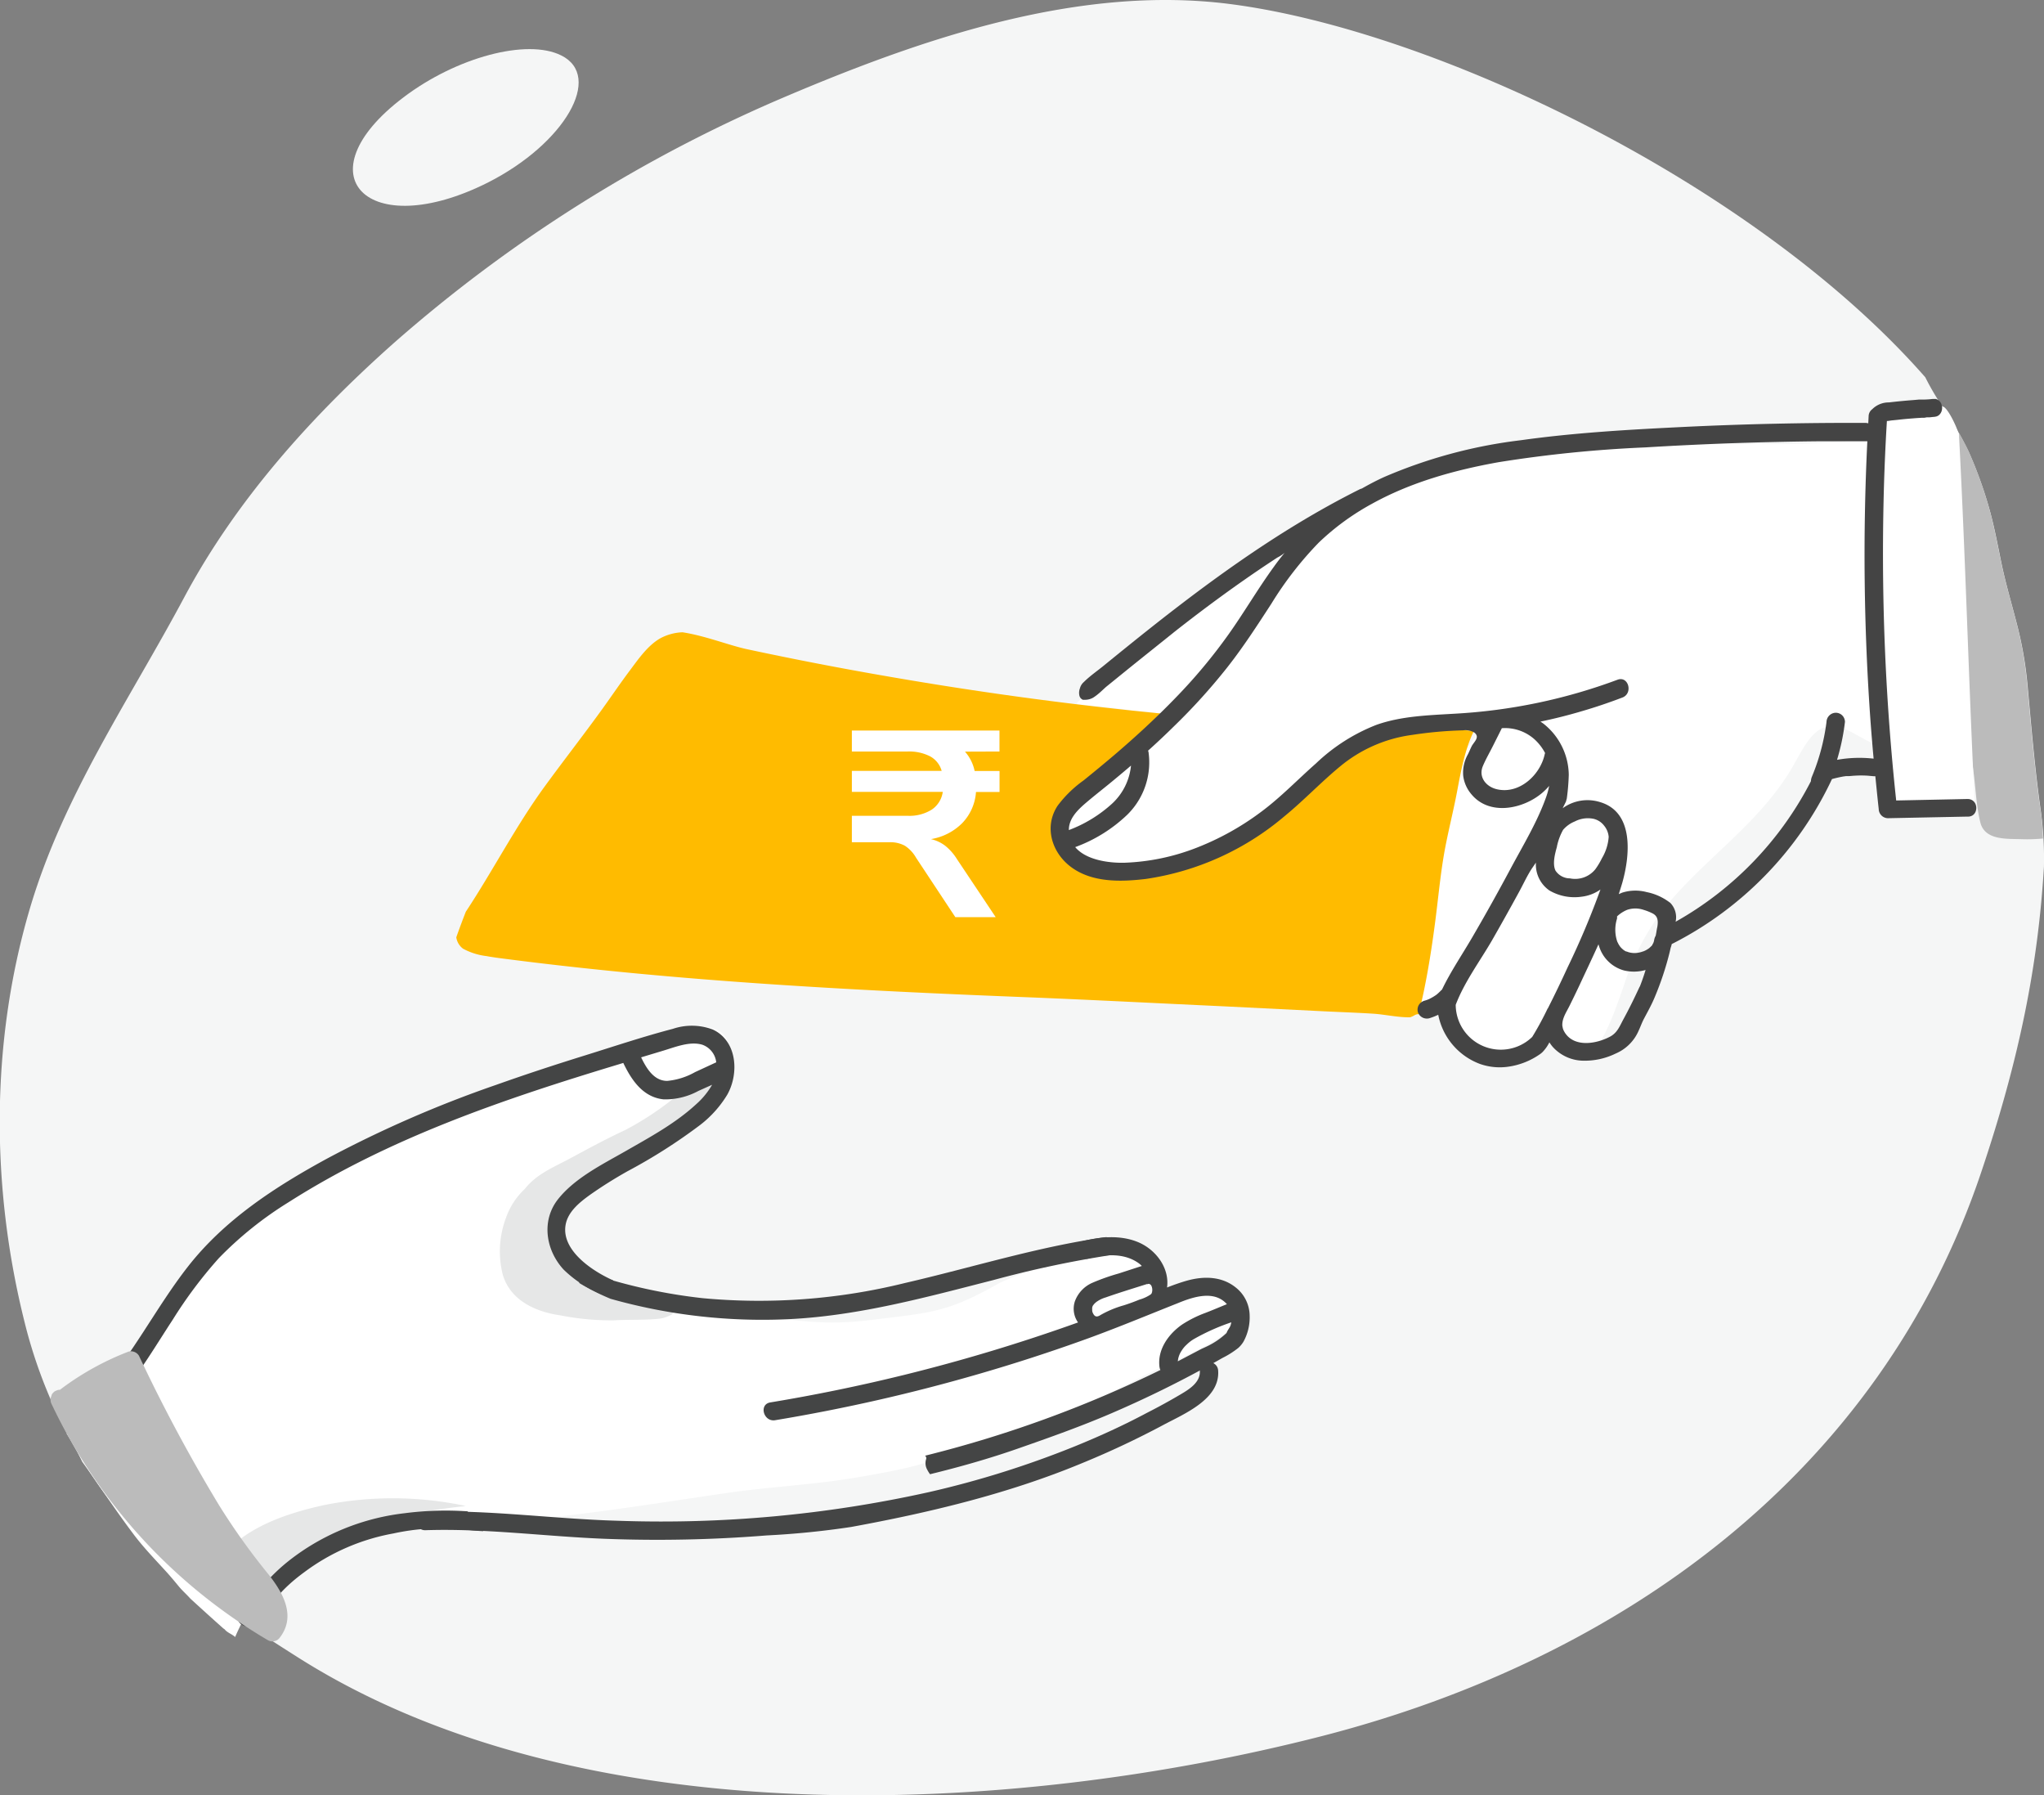 <svg id="Layer_1" data-name="Layer 1" xmlns="http://www.w3.org/2000/svg" viewBox="0 0 332.3 291.8"><rect x="0" y="0" width="332.3" height="291.8" fill="#808080" stroke="none"/><defs><style>.cls-1{fill:#f5f6f6;}.cls-2{fill:none;}.cls-3{fill:#bbb;}.cls-4{fill:#fff;}.cls-5{fill:#e6e7e7;}.cls-6{fill:#444545;}.cls-7{fill:#fb0;}.cls-8{fill:#444;}</style></defs><path class="cls-1" d="M331.82,132.07c-1-6.93-1.57-13.91-2.21-20.88a61.58,61.58,0,0,0-1.78-10c-.82-3.19-1.76-6.35-2.43-9.58s-1.21-6.23-2.1-9.3a68.52,68.52,0,0,0-3.23-8.86,58.67,58.67,0,0,0-4.58-7.81A42.77,42.77,0,0,1,313,61.32C285.44,29.9,233.26,4.91,199.92.65,175.58-2.46,150.37,6.1,128,15.58a236.33,236.33,0,0,0-64,40.2C50.69,67.61,38.47,81.18,30,97c-9,16.86-19.8,32.36-25.24,51-6.31,21.62-6.24,45.11-.74,67A79.4,79.4,0,0,0,25.93,253c6.29,6,15,11.63,22.38,16.31,45.8,29.14,115.46,26,166.62,12.87,48.63-12.51,90.7-42.69,107.16-91.64,6.27-18.61,9.25-33.8,10.2-49.64A57.75,57.75,0,0,0,331.82,132.07Z" transform="translate(0 0)"/><path class="cls-1" d="M91.23,9c6.89,3.41.6,14.32-11.89,20.66C59.76,39.52,48.88,28.46,65.6,15.82,74.2,9.3,85.67,6.24,91.22,9Z" transform="translate(0 0)"/><path class="cls-2" d="M112.57,176.46a2.64,2.64,0,0,0,2,.73A10.69,10.69,0,0,0,119,175.9a21.67,21.67,0,0,0,2-1.09,33.24,33.24,0,0,0,2.77-2l.21-.21a5.11,5.11,0,0,0-.54-.9,3.42,3.42,0,0,0-2.74-1,13,13,0,0,0-3.43.76L112.61,173l-.83.27a9.3,9.3,0,0,0,.21,2.1A2.62,2.62,0,0,0,112.57,176.46Z" transform="translate(0 0)"/><path class="cls-2" d="M196.58,212.47a1.32,1.32,0,0,0,.88.27,4.14,4.14,0,0,0,1.24-.67,30.16,30.16,0,0,0,3.58-2.79,6,6,0,0,0,2.3-4.42,1.42,1.42,0,0,0-.49-1c-.39-.25-.84.07-1.2.22a32.75,32.75,0,0,0-3.44,1.49,11.09,11.09,0,0,0-3.21,2.17,3.36,3.36,0,0,0-1.11,2.86v.08a3.24,3.24,0,0,0,.76,1.27A3.9,3.9,0,0,0,196.58,212.47Z" transform="translate(0 0)"/><path class="cls-2" d="M209.29,220.07l-1.09.45a24,24,0,0,1-2.6.86,6.54,6.54,0,0,0-2.3.82,1.52,1.52,0,0,0-.73,1.22,2.59,2.59,0,0,0,.16.72c.11.17.2.34.3.51.74-.21,1.46-.42,2.17-.69a14.36,14.36,0,0,0,2.5-1.2,4.66,4.66,0,0,0,1.79-1.79,2.16,2.16,0,0,0,.18-1.06Z" transform="translate(0 0)"/><path class="cls-2" d="M196.58,212.47a1.32,1.32,0,0,0,.88.27,4.14,4.14,0,0,0,1.24-.67,30.16,30.16,0,0,0,3.58-2.79,6,6,0,0,0,2.3-4.42,1.42,1.42,0,0,0-.49-1c-.39-.25-.84.07-1.2.22a32.75,32.75,0,0,0-3.44,1.49,11.09,11.09,0,0,0-3.21,2.17,3.36,3.36,0,0,0-1.11,2.86v.08a3.24,3.24,0,0,0,.76,1.27A3.9,3.9,0,0,0,196.58,212.47Z" transform="translate(0 0)"/><path class="cls-2" d="M120.69,170.77a13,13,0,0,0-3.43.76l-4.68,1.54-.83.27a9.3,9.3,0,0,0,.21,2.1,2.5,2.5,0,0,0,2.56,1.75A10.69,10.69,0,0,0,119,175.9a21.67,21.67,0,0,0,2-1.09,33.24,33.24,0,0,0,2.77-2l.21-.21a5.11,5.11,0,0,0-.54-.9A3.39,3.39,0,0,0,120.69,170.77Z" transform="translate(0 0)"/><path class="cls-2" d="M208.2,220.52a24,24,0,0,1-2.6.86,6.54,6.54,0,0,0-2.3.82,1.52,1.52,0,0,0-.73,1.22,2.59,2.59,0,0,0,.16.72c.11.17.2.34.3.51.74-.21,1.46-.42,2.17-.69a14.36,14.36,0,0,0,2.5-1.2,4.66,4.66,0,0,0,1.79-1.79,2.16,2.16,0,0,0,.18-1.06l-.38.16Z" transform="translate(0 0)"/><path class="cls-3" d="M331.75,131.86c-1-6.93-1.57-13.91-2.21-20.88a62.68,62.68,0,0,0-1.78-10c-.82-3.19-1.76-6.35-2.43-9.58s-1.21-6.23-2.1-9.3A68,68,0,0,0,320,73.26c-.45-1-1-1.94-1.49-2.87a300.11,300.11,0,0,0,2.27,54.6c.4,2.81.49,6,1.17,8.69.73,2.93,4.29,2.64,6.7,2.72a25.57,25.57,0,0,0,3.48-.11C332.06,134.81,332,133.33,331.75,131.86Z" transform="translate(0 0)"/><path class="cls-4" d="M318.49,70.91c0-.79-1.86-4.86-2.7-4.83-3.1.12-5.7.9-8.79,1a1.55,1.55,0,0,0-1,2.66c-2.38,2-6.36,2.08-9.26,2.24-4.92.28-9.85.23-14.77.11-9.9-.26-19.84-.85-29.71.17-17.64,1.81-33.73,9.51-48.32,19.25-8.19,5.47-16,11.53-23.68,17.64a31.29,31.29,0,0,0-4.21,3.85c.79.15-1.62,1.33-.81,1.45,1.45.2,6.58.61,8,.91s2.92.19,4.3.45c.84.16,2,.58,2.88.27s.91-.31.21,0l-.21,0c-4,5.55-8.83,7.76-14.06,12.28-1.43,1.23-3.16,2.63-4,4.37a5.37,5.37,0,0,0,1.07,5.75c2.78,3.33,7.73,4.11,11.8,3.64A38,38,0,0,0,198,138a54.9,54.9,0,0,0,11.66-7.9c3.32-2.92,6.23-6.42,10.05-8.73s8.77-2.77,13.3-2.95c3.63-.14,9.37-2,7.06,1.08-1.66,2.23-3.7,4.63-4.17,8.49-1.17,9.73-5.16,25.79-6.41,36.26a17.43,17.43,0,0,0,5.69-1.28.59.59,0,0,1,.72.41c.71,3.58,2.85,6.78,6.48,7.86s6.86-1.42,9.74-3.55c.2-.15.93,1.22,1.09,1.39a6.33,6.33,0,0,0,4.1,2.2,6.56,6.56,0,0,0,1.71-.14c2.31-3.23,3.62-7.1,4.93-10.81a41.69,41.69,0,0,1,6-11.91c5-6.52,11.74-11.43,17.07-17.66a44,44,0,0,0,3.68-4.92c1.06-1.65,1.9-3.44,3-5.06.93-1.37,2.21-2.71,4-2.77s3.59,1.19,5.16,2a14.13,14.13,0,0,0,3.78,1.52,80,80,0,0,0,.91,9.26,1.44,1.44,0,0,0,1.05,1,29,29,0,0,0,11.36-.39A1.51,1.51,0,0,0,321,130C320,109.4,319.57,91.49,318.49,70.91Z" transform="translate(0 0)"/><path class="cls-4" d="M199.7,210.76c-1.84-1.53-4.91-1.35-7.06-.7a12.7,12.7,0,0,1-3.45.83,5,5,0,0,1-1.16.34c.24-.15.47-.27.69-.38-1.17-.21-1.3-1.46-1.44-2.5a8.23,8.23,0,0,0-.36-2,4.87,4.87,0,0,0-1.29-1.57,8.38,8.38,0,0,0-4-1.78l-.16,0a23.77,23.77,0,0,1-3.71-.15,15.16,15.16,0,0,0-2.92.53l-.05,0c-.22,0-12.05,5-12.25,5.13-8.51,4.82-11,4.82-20.63,6-10.26,1.31-14.07-.68-24.31-.73-.91-.16-1.61-.38-2.51-.56-2.9-.63-5.47-1.2-8.26-2s-4.17-1.27-6.67-2.09a40.19,40.19,0,0,1-7-3.2,3.43,3.43,0,0,1-1.45-1.11,5.67,5.67,0,0,1-1-1.13c-.18-.1-.27-.18-.3-.68a2.46,2.46,0,0,1-.16-.48v-.4C88,195,98.84,189.35,104.09,187.24h.11a67.35,67.35,0,0,0,8.21-5,15.73,15.73,0,0,0,1.8-1.36,17,17,0,0,0,3.49-5.61c.88-2.39,1.8-6.53-1.13-7.88a6.15,6.15,0,0,0-3.42-.36c-6.6,1.26-9.49,3.07-16.14,5-6.15,1.79-14.85,4.91-20.82,7.17-6.55,2.51-12.68,4.7-19,7.79a45.42,45.42,0,0,0-14.89,10.5c-.27.23-.54.47-.79.72-9.36,7.07-14.16,16.39-19.9,24.75-2.37,3.44-5.2,3.69-7.42,7.17-.67,1-2.57,1.74-3.35,2.9.26.42,1.16,1.8,1.33,2.14l1.21,2.44c3.29,4.55,5,7.33,8.35,11.79,1.66,2.21,3.59,4.18,5.44,6.22.64.71,1.26,1.46,1.87,2.2s1.27,1.3,1.89,2q2.7,2.48,5.42,4.9a.45.45,0,0,1,.19.14c.47.55,1.19.75,1.69,1.22a30.88,30.88,0,0,1,1.75-3.5c.15-.26.32-.52.49-.77a35.72,35.72,0,0,1,5-5.84,30,30,0,0,1,5.74-4l.82-.41c5.93-3.54,14.46-4.19,21.34-4.84,1.3-.36,4.54.4,5.89.42,4.65-.25,5.62-.7,10.26-.48,11-1.27,17.71-2.4,28.71-4,5.9-.87,13.12-1.3,19-2.19,2.9-.43,8.37-1.4,11.21-2.14s4.09-1.28,6.92-2c.37-.1,2.63-1.75,2.7-1.46l2.27-.68a118.31,118.31,0,0,0,12.86-4.44c4.27-1.79,8.41-3.88,12.51-6,3.87-2,8.05-3.58,11.77-5.9,1.27-.79,2.84-1.63,3.3-3.16A3.79,3.79,0,0,0,199.7,210.76Z" transform="translate(0 0)"/><path class="cls-5" d="M74.46,244.53a56.93,56.93,0,0,0-21.69.09c-6.91,1.5-15.35,4.38-18.17,11.1a6.87,6.87,0,0,0,0,1.57,7.42,7.42,0,0,0,2.94,5.15,2.53,2.53,0,0,0,2.32.49c.06-.13.1-.27.16-.4,1-1.45,2.13-2.82,3.19-4.23a15.49,15.49,0,0,1,1.79-2,27.56,27.56,0,0,1,4.68-3.59,42.22,42.22,0,0,1,8.49-3.87.35.35,0,0,1,.2-.45,84.16,84.16,0,0,1,17.34-3.59Q75.08,244.64,74.46,244.53Z" transform="translate(0 0)"/><path class="cls-5" d="M108.66,211.68a45.77,45.77,0,0,1-6.09-1.58A39,39,0,0,1,97.28,208a16.62,16.62,0,0,1-5.65-3.82c-2.42-2.35-2.85-4.7-1.2-7.34,0-.14.14-.21.28-.21a20.61,20.61,0,0,1,10.17-8c.22-.14,2.67-1.11,2.89-1.25l5.74-3.3c1.16-.74,2.12-1.39,2.93-2a29.13,29.13,0,0,0,2.1-2.35,9.07,9.07,0,0,0,1.8-3.78c.08-.38.23-1-.18-1.28s-1.27,0-1.73.26a25.62,25.62,0,0,0-3.4,2.38l-.49.37a49.39,49.39,0,0,1-8.9,6c-3,1.39-5.86,2.94-8.75,4.5s-5.63,2.6-7.57,5.07A11.71,11.71,0,0,0,82.24,198a15.43,15.43,0,0,0-.47,9.31c1.31,4.14,5.38,5.93,9.34,6.49a42.6,42.6,0,0,0,8.65.81c2.44-.16,5.18,0,7.6-.29a5.68,5.68,0,0,0,1.92-.7s.86-1,1-1.13S108.83,211.88,108.66,211.68Z" transform="translate(0 0)"/><path class="cls-6" d="M76,245.65a52.33,52.33,0,0,0-10.23.31A37.46,37.46,0,0,0,49,252.19c-4.81,3.31-5.95,5.44-10,9.58-1.36,1.37.76,3.5,2.12,2.12,3.61-3.66,4.26-5.36,8.42-8.4a34.4,34.4,0,0,1,14.4-6.24,36.55,36.55,0,0,1,11.79-.63c.93.13,1.88.21,2.83.26C77.66,247.81,76.82,246.73,76,245.65Z" transform="translate(0 0)"/><path class="cls-6" d="M99.68,208.11c-3.46-1.54-8.43-4.9-7.73-9,.36-2.15,2.28-3.68,3.94-4.88,2-1.41,4-2.66,6.15-3.87a88.58,88.58,0,0,0,11.84-7.55,17.86,17.86,0,0,0,4.36-4.89c1.94-3.45,1.61-8.73-2.36-10.58a9.67,9.67,0,0,0-6.5-.11c-4.82,1.26-9.59,2.86-14.35,4.34s-9.61,3.07-14.36,4.76a189.86,189.86,0,0,0-27.52,12c-8.44,4.6-16.67,9.94-22.64,17.6-5.26,6.74-9.07,14.58-14.89,20.89A20.37,20.37,0,0,1,12,230c-1.53,1.15,0,3.75,1.51,2.59,6.72-5,10.06-11.19,14.58-18.1a72,72,0,0,1,7.5-10,58.94,58.94,0,0,1,11.31-9.07C63.37,184.92,82,178.62,100.58,173l.75-.23c1.34,2.8,3.21,5.58,6.56,5.92a11.3,11.3,0,0,0,5.65-1.37l2.23-1a12.62,12.62,0,0,1-2.59,3.16c-3.4,3.14-7.55,5.37-11.54,7.66-3.73,2.13-8.19,4.34-10.91,7.77s-2.07,8.22.9,11.45A18.84,18.84,0,0,0,99,210.8C98.9,209.65,99.83,209.27,99.68,208.11ZM113,174.26a11.29,11.29,0,0,1-4.53,1.43c-2.14,0-3.36-2-4.24-3.83l3.48-1.05c2-.59,4.41-1.62,6.47-1a3.43,3.43,0,0,1,2.26,2.86Z" transform="translate(0 0)"/><path class="cls-6" d="M200.94,209.3c-2.28-1.86-5.21-1.91-7.95-1.15-1.1.31-2.19.7-3.26,1.12.44-3.19-1.86-6.29-4.95-7.47s-6.65-.73-9.9.27a5.24,5.24,0,0,0,1.78,2.56c3-.81,6.16-1,8.51.73a4.36,4.36,0,0,1,.46.41L181.85,207a33.81,33.81,0,0,0-4.27,1.51,5.25,5.25,0,0,0-2.83,3,3.86,3.86,0,0,0,.51,3.44,288.26,288.26,0,0,1-28.32,8.54q-10.77,2.65-21.71,4.46c-1.9.32-1.1,3.21.8,2.89a287.79,287.79,0,0,0,33.32-7.58q8.27-2.4,16.38-5.3c5.34-1.9,10.55-4.08,15.82-6.17,2.44-1,5.86-2.13,7.91.19-1.19.48-2.39,1-3.58,1.45a18.85,18.85,0,0,0-3.7,1.86c-2.18,1.52-4,4-3.69,6.8a1.91,1.91,0,0,0,.16.59,192.48,192.48,0,0,1-38.26,13.93.51.51,0,0,1,.17.57,2.15,2.15,0,0,0,.17,1.68,5.35,5.35,0,0,0,.47.76c4.83-1.18,9.6-2.53,14.26-4.16,5.13-1.79,10.22-3.59,15.22-5.74s9.92-4.53,14.7-7.13c1.13-.61,2.25-1.23,3.36-1.87a14.35,14.35,0,0,0,2.6-1.65,4.52,4.52,0,0,0,.82-1,8.24,8.24,0,0,0,1-4.25A5.92,5.92,0,0,0,200.94,209.3Zm-13.71.91a.9.9,0,0,1-.16.19,6.42,6.42,0,0,1-1.83.84q-1.26.52-2.55.93a16.7,16.7,0,0,0-3.73,1.55c-.64.41-1,.36-1.32-.37a1.07,1.07,0,0,1-.08-.41,0,0,0,0,0,0,0v0s0-.13,0-.2a1.18,1.18,0,0,1,0-.19,1.89,1.89,0,0,1,.06-.21c0-.06.09-.17.1-.18l.13-.18.18-.18.22-.19.23-.15a4.9,4.9,0,0,1,1.26-.57c2.21-.78,4.46-1.46,6.69-2.17a.13.13,0,0,1,.07,0h.07l.16-.05s0,0,0,0a.57.57,0,0,1,.47.36A1.56,1.56,0,0,1,187.23,210.21Zm12.82,5.23c-.16.44-.51.78-.64,1.22a12.28,12.28,0,0,1-2.83,2c-.42.22-.86.41-1.29.61q-1.9,1-3.81,2a3.71,3.71,0,0,1,.62-1.73,4.5,4.5,0,0,1,.84-1,5.87,5.87,0,0,1,1.19-.91,34.63,34.63,0,0,1,6.05-2.7A3.8,3.8,0,0,1,200.05,215.44Z" transform="translate(0 0)"/><path class="cls-7" d="M236.66,118.39s-.81,0-.83,0a36.68,36.68,0,0,0-10.51,1.6c-7.66,2.31-12.31,8.92-18.31,13.77a38.07,38.07,0,0,1-20.52,8.6c-4.13.4-8.52.75-11.89-1.68A5.5,5.5,0,0,1,172,136.8a9.44,9.44,0,0,1,1.69-5c2.67-3.55,5.8-5.75,9.3-8.48,2.82-2.2,5.94-4.17,8-7.13Q167.71,114,144.65,110q-11.64-2-23.21-4.48c-2.86-.61-6.78-2.18-10.48-2.75a8.28,8.28,0,0,0-3.65,1c-2,1.16-3.49,3.3-4.86,5.14-1.55,2.06-3,4.2-4.5,6.29-3.06,4.24-6.28,8.36-9.36,12.58-4.75,6.51-8.43,13.7-12.86,20.41-.54,1.38-1.06,2.77-1.55,4.16a2.8,2.8,0,0,0,1.1,1.85,10.57,10.57,0,0,0,3.79,1.2c1.34.25,2.69.4,4,.57,27.5,3.52,55.44,5,83.13,6.09,10.87.43,21.74,1,32.6,1.5l16.52.82c2.67.13,5.36.22,8,.39,1.8.12,4,.62,5.93.58A3.94,3.94,0,0,0,230,165a1.25,1.25,0,0,1,.61-.15c.37-1.46.71-2.92,1-4.39.7-3.46,1.23-6.95,1.69-10.45.49-3.71.82-7.43,1.45-11.12.6-3.46,1.5-6.87,2.15-10.33.59-3.13,1.29-6.92,2.74-9.79A11,11,0,0,1,236.66,118.39Z" transform="translate(0 0)"/><path class="cls-4" d="M156.88,122.17a6.85,6.85,0,0,1,1.57,3.15h4.05v3.41h-3.83a8.08,8.08,0,0,1-2.24,5.06,9.28,9.28,0,0,1-5.09,2.6,6,6,0,0,1,2.3,1.06,8.47,8.47,0,0,1,1.92,2.17l6.31,9.45h-6.56l-6.38-9.65a5.67,5.67,0,0,0-1.8-1.94,4.86,4.86,0,0,0-2.53-.58h-6.11v-4.3h9.07a6.82,6.82,0,0,0,3.91-1,4.16,4.16,0,0,0,1.8-2.89H138.49v-3.41h14.6a3.87,3.87,0,0,0-1.87-2.36,7.47,7.47,0,0,0-3.66-.79h-9.07v-3.41h24v3.41Z" transform="translate(0 0)"/><path class="cls-8" d="M319.84,129.87l-11.57.24a376.8,376.8,0,0,1-2.06-48.21q.14-6.74.55-13.47c.24,0,.49-.06.73-.09l1.62-.17q1.69-.17,3.39-.27l.37,0,.39-.07.38,0c.22,0,.44-.05.66-.06a2.35,2.35,0,0,0,.58-.1l.15-.07a1.05,1.05,0,0,0,.27-.2,1.47,1.47,0,0,0,.35-.57,1.74,1.74,0,0,0,.08-.68,1.63,1.63,0,0,0-.19-.64,1.38,1.38,0,0,0-.46-.5,1.46,1.46,0,0,0-.36-.16l-.56,0a13.86,13.86,0,0,1-2.13.09l-.89.08c-1.35.1-2.71.23-4.06.39a3.77,3.77,0,0,0-2.7,1.1,1.45,1.45,0,0,0-.59,1.12l-.06,1.18a1.64,1.64,0,0,0-.46-.07q-14.94-.06-29.86.67c-8.74.43-17.52.93-26.2,2.15a80.06,80.06,0,0,0-22.24,6c-1.23.56-2.42,1.19-3.58,1.85a1.74,1.74,0,0,0-.36.13c-13.65,6.83-25.93,16-37.75,25.54q-1.86,1.5-3.7,3c-1.11.92-2.37,1.77-3.39,2.79a2,2,0,0,0-.62,1,2.08,2.08,0,0,0-.08,1.23,1,1,0,0,0,.55.64c-.09,0,.12,0,.16,0l.12,0a2.57,2.57,0,0,0,1.66-.52c.66-.45,1.2-1,1.81-1.55l3.7-3c2.48-2,5-4,7.48-6,5-3.93,10.16-7.72,15.47-11.24l1.2-.79a6.19,6.19,0,0,0,1.2-.78c-.61.74-1.2,1.5-1.76,2.29-2.6,3.58-4.83,7.42-7.38,11a87.68,87.68,0,0,1-8.62,10.31c-3.12,3.23-6.42,6.26-9.82,9.17-1.68,1.43-3.38,2.83-5.1,4.22a19,19,0,0,0-4.21,4.1c-2.24,3.37-1,7.56,2.09,9.91,3.43,2.63,8.21,2.49,12.27,2a44.86,44.86,0,0,0,22.48-10.16c3.17-2.59,6-5.6,9.13-8.17a23.07,23.07,0,0,1,11.67-5.08,65.48,65.48,0,0,1,8.27-.74,2.91,2.91,0,0,1,1.83.36c.93.72,0,1.47-.39,2.14-.25.47-.45,1-.68,1.44a6.06,6.06,0,0,0-.74,3.46,5.72,5.72,0,0,0,1.34,3c2.95,3.55,8.44,2.39,11.53-.26a10.48,10.48,0,0,0,1.1-1.11,11.92,11.92,0,0,1-.52,1.9c-1.43,4-3.72,7.76-5.71,11.48s-4.11,7.53-6.27,11.23c-1.66,2.85-3.51,5.56-4.92,8.5l-.13.11a8.74,8.74,0,0,1-.77.72,8.08,8.08,0,0,1-1.27.74,5.78,5.78,0,0,1-.7.24,1.6,1.6,0,0,0-.9.69,1.52,1.52,0,0,0-.15,1.16,1.54,1.54,0,0,0,1.85,1,10,10,0,0,0,1.46-.57,10.72,10.72,0,0,0,6.8,8,9.71,9.71,0,0,0,4.66.43,11.87,11.87,0,0,0,5.2-2.11l0,0,.07-.06.17-.14a6.43,6.43,0,0,0,1.17-1.64,6.13,6.13,0,0,0,.57.77,6.81,6.81,0,0,0,4.73,2.21,11.45,11.45,0,0,0,5.46-1.15,7.08,7.08,0,0,0,3.74-3.7c.3-.64.52-1.28.85-1.92.62-1.17,1.28-2.34,1.78-3.56a49.43,49.43,0,0,0,2.42-7.29c.06-.25.11-.5.17-.74a4,4,0,0,0,.17-.59,57.36,57.36,0,0,0,26.05-26.82c.61-.17,1.23-.31,1.85-.42l.43-.06.37,0c.35,0,.7-.06,1.05-.07a16.35,16.35,0,0,1,2.1,0l1,.09h.12l.13,0c.18,1.77.35,3.55.55,5.32a1.52,1.52,0,0,0,1.5,1.5l12.91-.26C321.77,132.84,321.78,129.84,319.84,129.87Zm-146.07,5c0-1.85,1.47-3.26,2.78-4.38,1.57-1.34,3.22-2.6,4.8-3.93.85-.7,1.69-1.41,2.52-2.12a9.71,9.71,0,0,1-3.07,6.18A21.84,21.84,0,0,1,173.77,134.92Zm77.37-12.33c-.68,3.36-4.11,6.62-7.8,5.74-1.78-.42-3-2-2.27-3.75.47-1.12,1.09-2.18,1.63-3.26l1.46-2.91a7.2,7.2,0,0,1,5.22,1.73,8,8,0,0,1,1.81,2.31A.78.78,0,0,0,251.14,122.59Zm.48,41.35a49.74,49.74,0,0,1-2.52,4.65,7.33,7.33,0,0,1-12.44-5.22c1.4-3.69,3.91-7.05,5.88-10.44q2.29-4,4.47-8c.68-1.25,1.27-2.56,2.05-3.74l.64-.93a5.12,5.12,0,0,0,2.21,4.54,8.1,8.1,0,0,0,5.22,1,6.65,6.65,0,0,0,3.06-1.17,131.83,131.83,0,0,1-5.35,12.68C253.8,159.53,252.73,161.75,251.62,163.94Zm1.5-26.32a9.48,9.48,0,0,1,1-2.69,4.92,4.92,0,0,1,1.9-1.36,4.59,4.59,0,0,1,2.67-.49,3,3,0,0,1,2.1,1.18,3.3,3.3,0,0,1,.74,1.81,7.86,7.86,0,0,1-1.1,3.48,11.76,11.76,0,0,1-1.08,1.8,4.22,4.22,0,0,1-4.13,1.47,2.82,2.82,0,0,1-2.33-1.25C252.35,140.44,252.8,138.75,253.12,137.62Zm13.46,22.77c-.83,1.8-1.7,3.58-2.65,5.32-.63,1.16-1,2.25-2.26,2.88-1.92,1-5,1.63-6.75-.06a3.54,3.54,0,0,1-.74-1.05,1.87,1.87,0,0,1-.13-.42s-.06-.34-.05-.2c-.11-1.22.63-2.25,1.15-3.3s1.13-2.3,1.67-3.45c1-2.16,2.05-4.35,3.05-6.57a8.07,8.07,0,0,0,.33.94,5.86,5.86,0,0,0,3.83,3.31,6.92,6.92,0,0,0,3.5-.08C267.24,158.61,266.93,159.51,266.58,160.39Zm2.84-9.62c-.05.26-.1.53-.14.8s-.07.39-.11.58a1.85,1.85,0,0,0-.25.75c0-.35,0,.1-.05.18l-.09.26-.15.25a.13.13,0,0,0,0,.07l0,0a6.08,6.08,0,0,1-.52.5l-.18.13-.35.21-.32.15-.25.08a4.1,4.1,0,0,1-.5.14l-.28.05a3.46,3.46,0,0,1-1.47-.1l-.31-.11-.08,0-.26-.14-.21-.15-.26-.23-.23-.25s-.13-.19-.15-.22a2.71,2.71,0,0,1-.21-.37l-.12-.23a6,6,0,0,1-.05-3.74,1.14,1.14,0,0,0,0-.37,5.34,5.34,0,0,1,1.64-1.07,4.13,4.13,0,0,1,2.69,0,8.32,8.32,0,0,1,1.52.61C269.62,149,269.57,149.86,269.42,150.77Zm29.25-27.27a35.92,35.92,0,0,0,1.27-6.1,1.49,1.49,0,0,0-1.5-1.5,1.54,1.54,0,0,0-1.5,1.5,34.3,34.3,0,0,1-2.37,8.89,2,2,0,0,0-.16.73,55,55,0,0,1-22,22.85,3.36,3.36,0,0,0-.85-3.05A9.15,9.15,0,0,0,267.7,145a7.11,7.11,0,0,0-4,.1l-.53.23c.19-.6.38-1.2.56-1.8,1.25-4.38,2-11.51-3.61-13.16a6.85,6.85,0,0,0-6.07,1c.18-.38.39-.77.57-1.17,0-.14.07-.27.1-.41a35.66,35.66,0,0,0,.32-3.86,10.75,10.75,0,0,0-4.1-8.29c-.17-.13-.34-.24-.51-.35q3.38-.7,6.69-1.68c2.24-.65,4.45-1.4,6.63-2.23,1.79-.67,1-3.58-.8-2.89A89.68,89.68,0,0,1,236.57,116c-4.28.26-8.7.37-12.78,1.81a29.92,29.92,0,0,0-9.84,6.27c-3,2.64-5.74,5.52-8.94,7.89a44.21,44.21,0,0,1-10.52,5.84,35.56,35.56,0,0,1-11.69,2.42c-2.54.06-6.25-.44-8-2.54a24.27,24.27,0,0,0,8.46-5.26,11.92,11.92,0,0,0,3.46-10.17.75.75,0,0,0-.08-.24q2.17-1.95,4.25-4a98,98,0,0,0,8.55-9.44c2.64-3.34,4.94-6.9,7.26-10.47a57.16,57.16,0,0,1,7.68-9.9A40.36,40.36,0,0,1,223,81.91c6.36-3.53,13.47-5.5,20.6-6.78a205.81,205.81,0,0,1,23.9-2.41q14.29-.87,28.61-1c2.39,0,4.77,0,7.16,0a3,3,0,0,0,.31,0,376.7,376.7,0,0,0,.53,45.7c.15,2,.31,3.93.49,5.89A20.69,20.69,0,0,0,298.67,123.5Z" transform="translate(0 0)"/><path class="cls-6" d="M195.06,222.83c.12,1.85-1.74,3-3.14,3.82-1.79,1.06-3.62,2.06-5.47,3-3.75,2-7.6,3.76-11.52,5.36a155,155,0,0,1-24,7.54,200.51,200.51,0,0,1-50.6,4.63c-10.39-.29-20.76-1.8-31.16-1.46-1.92.06-1.93,3.06,0,3,9.68-.32,19.33,1,29,1.39a222.51,222.51,0,0,0,26.46-.54,137.86,137.86,0,0,0,13.76-1.38c12.62-2.31,25.44-5.37,37.31-10.28a143.09,143.09,0,0,0,13.39-6.28c3.35-1.8,9.26-4.17,8.95-8.83C197.94,220.91,194.94,220.89,195.06,222.83Z" transform="translate(0 0)"/><path class="cls-6" d="M179.58,201.11c-11,1.57-21.64,4.94-32.46,7.43A98.7,98.7,0,0,1,114.19,211,88.12,88.12,0,0,1,96,207a1.4,1.4,0,0,0-1.81,1.55,37.74,37.74,0,0,0,5.08,2.56,90.92,90.92,0,0,0,29.12,3.3c11.34-.57,22.28-3.58,33.22-6.38a174.36,174.36,0,0,1,18.79-4C182.28,203.73,181.47,200.84,179.58,201.11Z" transform="translate(0 0)"/><path class="cls-3" d="M43.44,255.64a107.67,107.67,0,0,1-7.84-11,264.71,264.71,0,0,1-13-24.26,1.52,1.52,0,0,0-1.7-.69,45.19,45.19,0,0,0-11.16,6.21h0a1.06,1.06,0,0,0-.58.13,1,1,0,0,0-.48.31,1,1,0,0,0-.31.48s0,0,0,.05a1.47,1.47,0,0,0,0,1.31A88.45,88.45,0,0,0,33.86,260a89.66,89.66,0,0,0,9.68,6.59,1.5,1.5,0,0,0,1.81-.24C48.32,262.73,45.94,258.71,43.44,255.64Z" transform="translate(0 0)"/></svg>